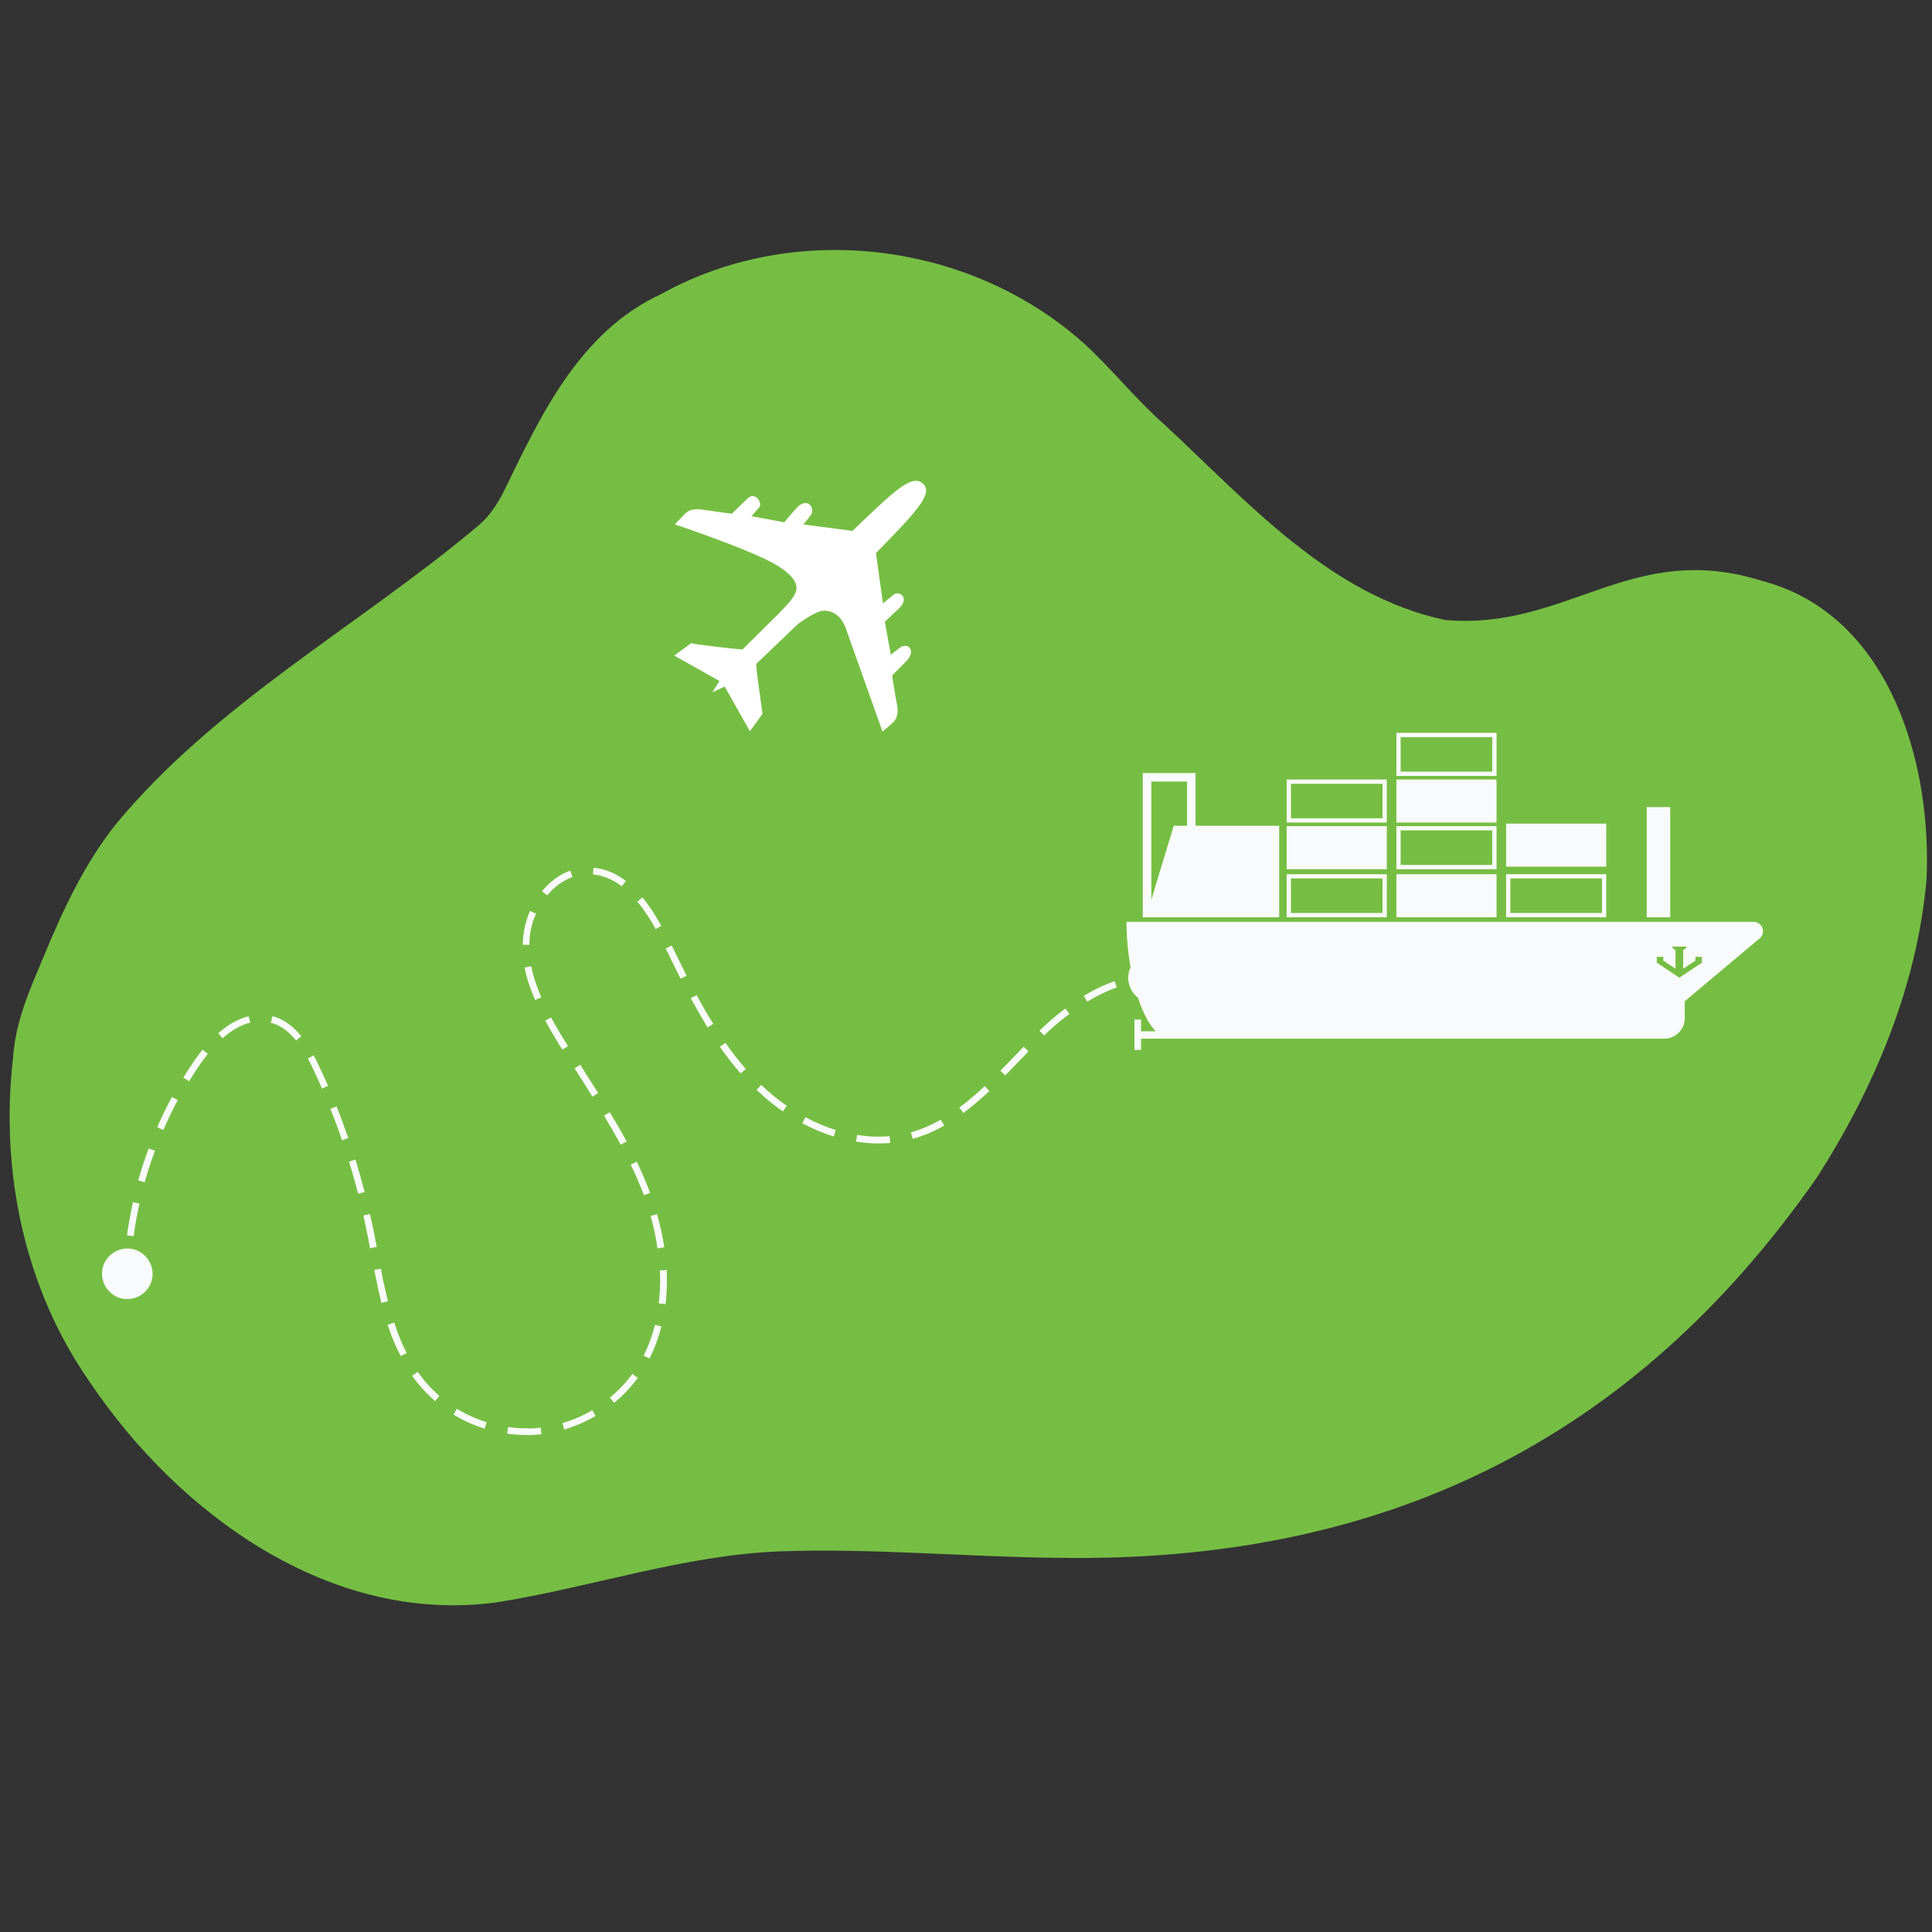 <svg xmlns="http://www.w3.org/2000/svg" xmlns:xlink="http://www.w3.org/1999/xlink" width="1152" zoomAndPan="magnify" viewBox="0 0 864 864" height="1152" preserveAspectRatio="xMidYMid meet" version="1.0"><rect x="0" y="0" width="864" height="864" fill="#333333" stroke="none"/><defs><clipPath id="e0afa9ece8"><path d="M 45 388 L 528 388 L 528 642 L 45 642 Z M 45 388 " clip-rule="nonzero"/></clipPath><clipPath id="ad74d770c3"><path d="M 274.973 232.965 L 534.023 434.969 L 280.363 760.258 L 21.316 558.254 Z M 274.973 232.965 " clip-rule="nonzero"/></clipPath><clipPath id="a948dff0df"><path d="M 274.973 232.965 L 534.023 434.969 L 280.363 760.258 L 21.316 558.254 Z M 274.973 232.965 " clip-rule="nonzero"/></clipPath><clipPath id="ef8194c7dd"><path d="M 624 327.375 L 670 327.375 L 670 348 L 624 348 Z M 624 327.375 " clip-rule="nonzero"/></clipPath><clipPath id="3a88dff6aa"><path d="M 503 412 L 789 412 L 789 469.875 L 503 469.875 Z M 503 412 " clip-rule="nonzero"/></clipPath><clipPath id="b0badb1687"><path d="M 301.52 215 L 415 215 L 415 327.238 L 301.52 327.238 Z M 301.52 215 " clip-rule="nonzero"/></clipPath></defs><path fill="#76be43" d="M 472.5 696.645 C 432.918 696.312 389.367 692.273 348.855 693.77 C 305.832 695.438 264.691 709.789 222.426 716.527 C 147.953 726.863 79.883 677.148 40.133 618.039 C 10.879 576.156 0.012 523.848 5.82 473.215 C 6.891 456.289 13.855 441.41 20.137 426.328 C 28.527 406.141 37.867 386.32 51.492 368.977 C 96.309 314.617 159.652 280.484 213.117 235.727 C 218.348 231.586 221.973 226.184 225.043 220.293 C 241.727 185.922 259.016 148.469 295.656 131.52 C 355.32 98.363 433.555 107.926 484.539 153.383 C 497.246 164.973 507.863 178.543 520.746 189.875 C 557.914 224.34 594.625 266.305 646.309 277.27 C 701.012 281.988 729.453 241.32 788.09 259.805 C 844.832 274.746 864.039 340.77 861.547 393.406 C 857.336 441.07 838.199 486.438 812.621 526.445 C 729.566 645.57 616.91 699.262 472.5 696.645 Z M 472.5 696.645 " fill-opacity="1" fill-rule="nonzero"/><g clip-path="url(#e0afa9ece8)"><g clip-path="url(#ad74d770c3)"><g clip-path="url(#a948dff0df)"><path fill="#f9fafb" d="M 264.836 630.617 L 266.375 633.219 C 261.973 635.762 257.156 637.855 252.332 639.309 L 251.543 636.402 C 256.164 635.047 260.719 633.129 264.98 630.602 Z M 236.246 638.715 C 233.254 638.797 230.227 638.598 227.242 638.18 L 226.824 641.16 C 229.949 641.562 233.117 641.746 236.27 641.785 C 238.195 641.762 240.246 641.582 242.156 641.418 L 241.789 638.461 C 239.961 638.688 238.051 638.852 236.184 638.793 Z M 285.215 616.242 L 282.84 614.391 C 282.406 614.945 282.039 615.418 281.668 615.895 L 281.543 616.051 C 279.016 619.293 276.031 622.305 272.789 624.992 L 274.652 627.336 C 278.098 624.555 281.207 621.383 283.918 617.902 L 284.105 617.668 C 284.473 617.191 284.844 616.719 285.277 616.164 Z M 290.492 607.516 C 292.723 603.023 294.496 598.301 295.793 593.211 L 292.914 592.492 C 291.66 597.363 290.012 601.926 287.828 606.199 Z M 290.719 533.43 C 289.016 528.922 287.09 524.367 284.77 519.508 L 282.074 520.84 C 284.379 525.559 286.223 530.051 287.988 534.48 L 290.859 533.41 Z M 333.523 478.047 C 330.438 474.496 327.375 470.582 324.422 466.371 L 321.922 468.109 C 324.953 472.383 328.031 476.434 331.199 480.047 L 333.461 478.125 Z M 246.5 454.949 L 243.824 456.422 C 245.301 459.102 246.953 462.043 249.02 465.434 C 249.836 466.832 250.637 468.094 251.516 469.414 L 254.035 467.816 C 253.156 466.496 252.418 465.156 251.539 463.836 C 249.473 460.445 247.836 457.645 246.438 455.027 Z M 297.039 557.812 C 296.348 552.824 295.234 547.883 293.836 542.98 L 290.934 543.77 C 292.312 548.531 293.348 553.406 294.02 558.258 Z M 242.105 446.055 C 239.988 441.098 238.426 436.57 237.582 432.098 L 234.582 432.684 C 235.52 437.355 237.039 442.102 239.316 447.184 L 242.027 445.992 Z M 204.344 629.988 L 202.812 632.609 C 207.219 635.281 211.918 637.422 216.75 638.898 L 217.605 636.004 C 212.996 634.57 208.453 632.559 204.344 629.988 Z M 295.746 414 C 292.906 408.988 290.172 404.82 287.305 401.312 L 285.043 403.238 C 287.812 406.543 290.531 410.566 293.211 415.457 L 295.887 413.984 Z M 340.418 485.203 L 338.332 487.391 C 340.68 489.605 343.09 491.738 345.625 493.715 C 348.156 495.688 348.555 495.996 350.18 497.012 L 351.871 494.516 C 347.809 491.73 343.988 488.625 340.418 485.203 Z M 360.23 499.637 L 358.777 502.316 C 363.367 504.754 368.129 506.812 372.883 508.227 L 373.738 505.336 C 369.125 503.902 364.602 502.027 360.23 499.637 Z M 297.621 583.191 C 298.23 578.324 298.383 573.23 298.16 567.969 L 295.105 568.129 C 295.375 573.172 295.203 578.125 294.574 582.852 Z M 484.676 445.352 L 486.215 447.949 C 490.742 445.25 495.117 443.066 499.441 441.605 L 498.445 438.797 C 493.922 440.355 489.266 442.57 484.676 445.352 Z M 464.801 460.883 L 466.93 463.051 C 470.629 459.449 474.379 456.27 478.246 453.438 L 476.445 451.012 C 472.578 453.848 468.703 457.184 464.941 460.863 Z M 407.402 506.41 L 408.191 509.312 C 412.953 507.941 417.648 506.004 422.254 503.363 L 420.715 500.766 C 416.23 503.246 411.82 505.148 407.262 506.426 Z M 453.836 472.168 C 451.688 474.434 449.598 476.621 447.371 478.824 L 449.562 480.914 C 451.711 478.648 453.938 476.445 456.027 474.258 C 457.355 472.879 458.688 471.5 459.953 470.199 L 457.766 468.109 C 456.434 469.488 455.105 470.867 453.836 472.168 Z M 383.312 507.586 L 382.816 510.508 C 388 511.371 393.176 511.59 398.121 511.125 L 397.816 508.09 C 393.152 508.52 388.195 508.344 383.23 507.527 Z M 429.043 495.309 L 430.848 497.73 C 434.508 494.992 438.262 491.812 442.426 487.941 L 440.359 485.695 C 436.398 489.469 432.645 492.648 429.105 495.23 Z M 156.074 519.484 C 157.594 524.227 158.91 529.07 160.148 533.852 L 163.055 533.062 C 161.816 528.285 160.418 523.379 158.961 518.555 Z M 140.301 471.957 L 137.684 473.352 C 138.441 474.832 139.273 476.371 140.066 478.133 C 141.418 480.969 142.711 483.883 144.004 486.801 L 146.715 485.605 C 145.422 482.691 144.133 479.777 142.777 476.941 C 141.906 475.117 141.133 473.5 140.301 471.957 Z M 233.742 422.492 L 236.754 422.551 C 236.762 422.051 236.773 421.547 236.781 421.047 C 236.914 416.953 237.879 412.617 239.738 408.602 L 237.012 407.363 C 235.125 411.742 234.055 416.379 233.832 420.91 C 233.824 421.41 233.754 421.992 233.824 422.555 Z M 255.996 392.16 L 255.004 389.352 C 250.277 391.004 245.961 394.254 242.352 398.559 L 244.727 400.41 C 247.887 396.516 251.832 393.742 255.934 392.238 Z M 79.59 492.016 L 76.906 490.559 C 74.52 494.926 72.305 499.559 70.297 504.094 L 73.023 505.332 C 75.035 500.797 77.184 496.242 79.512 491.953 Z M 147.789 495.984 C 149.652 500.613 151.375 505.266 152.957 509.93 L 155.766 508.941 C 154.105 504.215 152.363 499.422 150.504 494.793 L 147.711 495.922 Z M 59.773 552.859 C 60.383 547.992 61.273 543.094 62.387 538.238 L 59.449 537.602 C 58.414 542.516 57.461 547.496 56.789 552.438 Z M 89.645 475.691 C 90.508 474.586 91.23 473.496 92.094 472.387 C 92.957 471.281 92.648 471.676 92.957 471.281 L 90.582 469.43 C 90.336 469.746 90.027 470.141 89.719 470.535 C 88.855 471.645 87.992 472.75 87.145 474 C 85.391 476.574 83.578 479.227 81.98 481.926 L 84.543 483.539 C 86.215 480.902 87.891 478.266 89.645 475.691 Z M 66.531 513.496 C 64.758 518.215 63.207 522.984 61.812 527.871 L 64.707 528.73 C 66.039 523.922 67.531 519.234 69.32 514.652 L 66.469 513.574 Z M 132.391 465.281 L 134.734 463.422 C 130.926 458.672 126.625 455.699 121.891 454.422 L 121.113 457.379 C 125.25 458.441 129.016 461.121 132.469 465.344 Z M 279.891 394.008 C 275.379 390.488 270.559 388.508 265.426 388.066 L 265.152 391.031 C 269.641 391.48 274.004 393.23 278.043 396.379 Z M 173.355 592.344 C 175.004 597.574 176.93 602.125 179.18 606.426 L 181.875 605.09 C 179.723 600.996 177.953 596.566 176.32 591.477 L 173.434 592.406 Z M 319.016 457.957 C 316.598 454.039 314.145 449.836 311.543 445.012 L 308.926 446.406 C 311.527 451.23 313.98 455.434 316.418 459.492 L 318.938 457.898 Z M 280.219 510.488 C 278.062 506.391 275.609 502.191 272.727 497.398 L 270.129 498.934 C 272.934 503.664 275.387 507.867 277.602 511.883 Z M 186.781 613.496 L 184.277 615.23 C 185.316 616.676 186.434 618.184 187.594 619.469 C 189.695 622 192.062 624.352 194.629 626.609 L 196.48 624.238 C 194.168 622.309 191.941 619.938 189.938 617.609 C 188.918 616.305 187.816 614.938 186.859 613.555 Z M 267.523 488.891 C 265.57 485.84 263.68 482.715 261.648 479.605 L 259.504 476.152 L 256.984 477.75 L 259.133 481.203 C 261.082 484.25 263.035 487.297 264.926 490.426 L 267.441 488.828 Z M 307.023 436.273 C 304.758 431.836 302.531 427.176 300.422 422.859 L 297.73 424.191 C 299.84 428.508 302.062 433.168 304.41 437.668 L 307.102 436.336 Z M 167.395 567.984 C 168.57 573.988 169.57 578.582 170.578 582.676 L 173.484 581.891 C 172.477 577.797 171.414 573.281 170.316 567.34 L 167.316 567.926 Z M 111.961 457.359 L 111.168 454.457 C 106.59 455.59 102.047 458.152 97.602 462.059 L 99.527 464.324 C 103.648 460.672 107.785 458.305 111.82 457.379 Z M 165.422 542.922 L 162.5 543.57 C 162.984 545.727 163.465 547.883 163.867 549.977 C 164.422 552.695 164.973 555.418 165.465 558.215 L 168.469 557.633 C 167.977 554.832 167.422 552.113 166.871 549.395 C 166.387 547.234 165.969 545 165.422 542.922 Z M 57.023 558.344 C 50.801 558.324 45.629 563.32 45.617 569.543 C 45.602 575.762 50.609 580.938 56.832 580.957 C 63.055 580.977 68.223 575.98 68.234 569.758 C 68.25 563.539 63.246 558.363 57.023 558.344 Z M 517.609 426.141 C 511.484 425.18 505.645 429.402 504.688 435.523 C 503.734 441.648 507.965 447.488 514.09 448.449 C 520.215 449.41 526.055 445.191 527.008 439.066 C 527.961 432.945 523.734 427.105 517.609 426.141 Z M 517.609 426.141 " fill-opacity="1" fill-rule="nonzero"/></g></g></g><path fill="#f9fafb" d="M 736.426 360.953 L 746.926 360.953 L 746.926 410.199 L 736.426 410.199 L 736.426 360.953 " fill-opacity="1" fill-rule="nonzero"/><path fill="#f9fafb" d="M 675.449 408.293 L 716.434 408.293 L 716.434 392.836 L 675.449 392.836 Z M 673.535 390.953 L 718.324 390.953 L 718.324 410.199 L 673.535 410.199 L 673.535 390.953 " fill-opacity="1" fill-rule="nonzero"/><path fill="#f9fafb" d="M 624.477 390.953 L 669.266 390.953 L 669.266 410.199 L 624.477 410.199 L 624.477 390.953 " fill-opacity="1" fill-rule="nonzero"/><path fill="#f9fafb" d="M 577.309 408.293 L 618.273 408.293 L 618.273 392.836 L 577.309 392.836 Z M 575.398 390.953 L 620.188 390.953 L 620.188 410.199 L 575.398 410.199 L 575.398 390.953 " fill-opacity="1" fill-rule="nonzero"/><path fill="#f9fafb" d="M 624.477 348.602 L 669.266 348.602 L 669.266 367.848 L 624.477 367.848 L 624.477 348.602 " fill-opacity="1" fill-rule="nonzero"/><path fill="#f9fafb" d="M 673.535 368.336 L 718.324 368.336 L 718.324 387.582 L 673.535 387.582 L 673.535 368.336 " fill-opacity="1" fill-rule="nonzero"/><path fill="#f9fafb" d="M 626.367 386.805 L 667.355 386.805 L 667.355 371.352 L 626.367 371.352 Z M 624.477 369.445 L 669.266 369.445 L 669.266 388.711 L 624.477 388.711 L 624.477 369.445 " fill-opacity="1" fill-rule="nonzero"/><g clip-path="url(#ef8194c7dd)"><path fill="#f9fafb" d="M 626.367 345.098 L 667.355 345.098 L 667.355 329.641 L 626.367 329.641 Z M 624.477 327.734 L 669.266 327.734 L 669.266 347.004 L 624.477 347.004 L 624.477 327.734 " fill-opacity="1" fill-rule="nonzero"/></g><path fill="#f9fafb" d="M 577.309 365.941 L 618.273 365.941 L 618.273 350.508 L 577.309 350.508 Z M 575.398 348.602 L 620.188 348.602 L 620.188 367.848 L 575.398 367.848 L 575.398 348.602 " fill-opacity="1" fill-rule="nonzero"/><path fill="#f9fafb" d="M 575.398 369.445 L 620.188 369.445 L 620.188 388.711 L 575.398 388.711 L 575.398 369.445 " fill-opacity="1" fill-rule="nonzero"/><path fill="#f9fafb" d="M 530.852 349.508 L 514.887 349.508 L 514.887 402.328 L 524.895 369.289 L 530.852 369.289 Z M 511.059 410.199 L 511.059 345.719 L 534.656 345.719 L 534.656 369.289 L 572.062 369.289 L 572.062 410.199 C 492.113 410.199 580.469 410.199 511.059 410.199 " fill-opacity="1" fill-rule="nonzero"/><g clip-path="url(#3a88dff6aa)"><path fill="#f9fafb" d="M 740.918 430.508 L 748.883 435.809 L 751.016 437.227 L 753.152 435.809 L 761.113 430.508 L 761.113 427.914 L 758.199 427.914 L 758.199 429.602 L 752.73 433.215 L 752.73 424.855 C 753.395 424.543 754.02 424.035 754.465 423.305 L 747.57 423.305 C 748.016 424.035 748.637 424.543 749.305 424.855 L 749.305 433.215 L 743.832 429.602 L 743.832 427.914 L 740.918 427.914 Z M 510.281 461.199 L 516.887 461.199 C 508.48 452.75 503.766 429.777 503.766 412.262 L 784.195 412.262 C 787.867 412.262 789.777 416.605 787.309 419.312 L 753.441 447.738 L 753.441 455.32 C 753.441 460.398 749.305 464.5 744.211 464.5 C 720.637 464.5 533.855 464.5 510.281 464.5 L 510.281 469.512 L 507.324 469.512 L 507.324 455.965 L 510.281 455.965 L 510.281 461.199 " fill-opacity="1" fill-rule="nonzero"/></g><g clip-path="url(#b0badb1687)"><path fill="#ffffff" d="M 301.797 234.504 L 306.426 229.648 C 309.145 226.945 313.711 227.883 313.711 227.883 L 327.273 229.734 L 334.145 223.039 C 337.762 219.496 341.027 224.914 339.605 226.781 L 336.082 230.863 L 350.688 233.559 L 355.645 227.801 C 360.941 221.492 364.883 227.176 362.492 230.523 L 359.289 234.559 L 381.234 237.41 C 400.102 219.324 407.805 211.82 412.77 216.277 C 417.766 220.762 408.926 229.707 391.738 247.344 L 394.859 269.863 L 399.457 266.047 C 402.172 263.793 406.988 267.406 402.016 272.105 L 395.691 278.047 L 398.359 292.785 L 402.309 289.758 C 405.801 286.992 410.035 290.652 405.316 295.672 L 399.043 301.973 C 398.781 302.164 401.09 314.902 401.09 314.902 C 402.512 321.145 398.977 323.422 398.977 323.422 L 394.664 327.168 L 378.289 281.086 C 376.93 277.035 373.492 272.629 367.746 273.152 C 364.707 273.473 357.039 278.633 356.004 279.855 L 338.242 296.867 C 337.789 297.191 340.973 318.984 340.973 318.984 C 340.973 319.625 335.344 326.98 335.344 326.98 L 324.086 307.027 L 318.531 309.602 L 321.781 304.562 L 301.52 293.172 L 309.117 287.637 C 312.734 288.473 331.703 290.598 332.094 290.402 C 332.094 290.402 347.543 275.141 348.426 274.219 C 353.531 268.879 355.246 266.879 356.02 264.242 C 356.797 261.602 355.477 257.73 347.465 252.832 C 336.414 246.074 301.797 234.504 301.797 234.504 Z M 301.797 234.504 " fill-opacity="1" fill-rule="nonzero"/></g></svg>